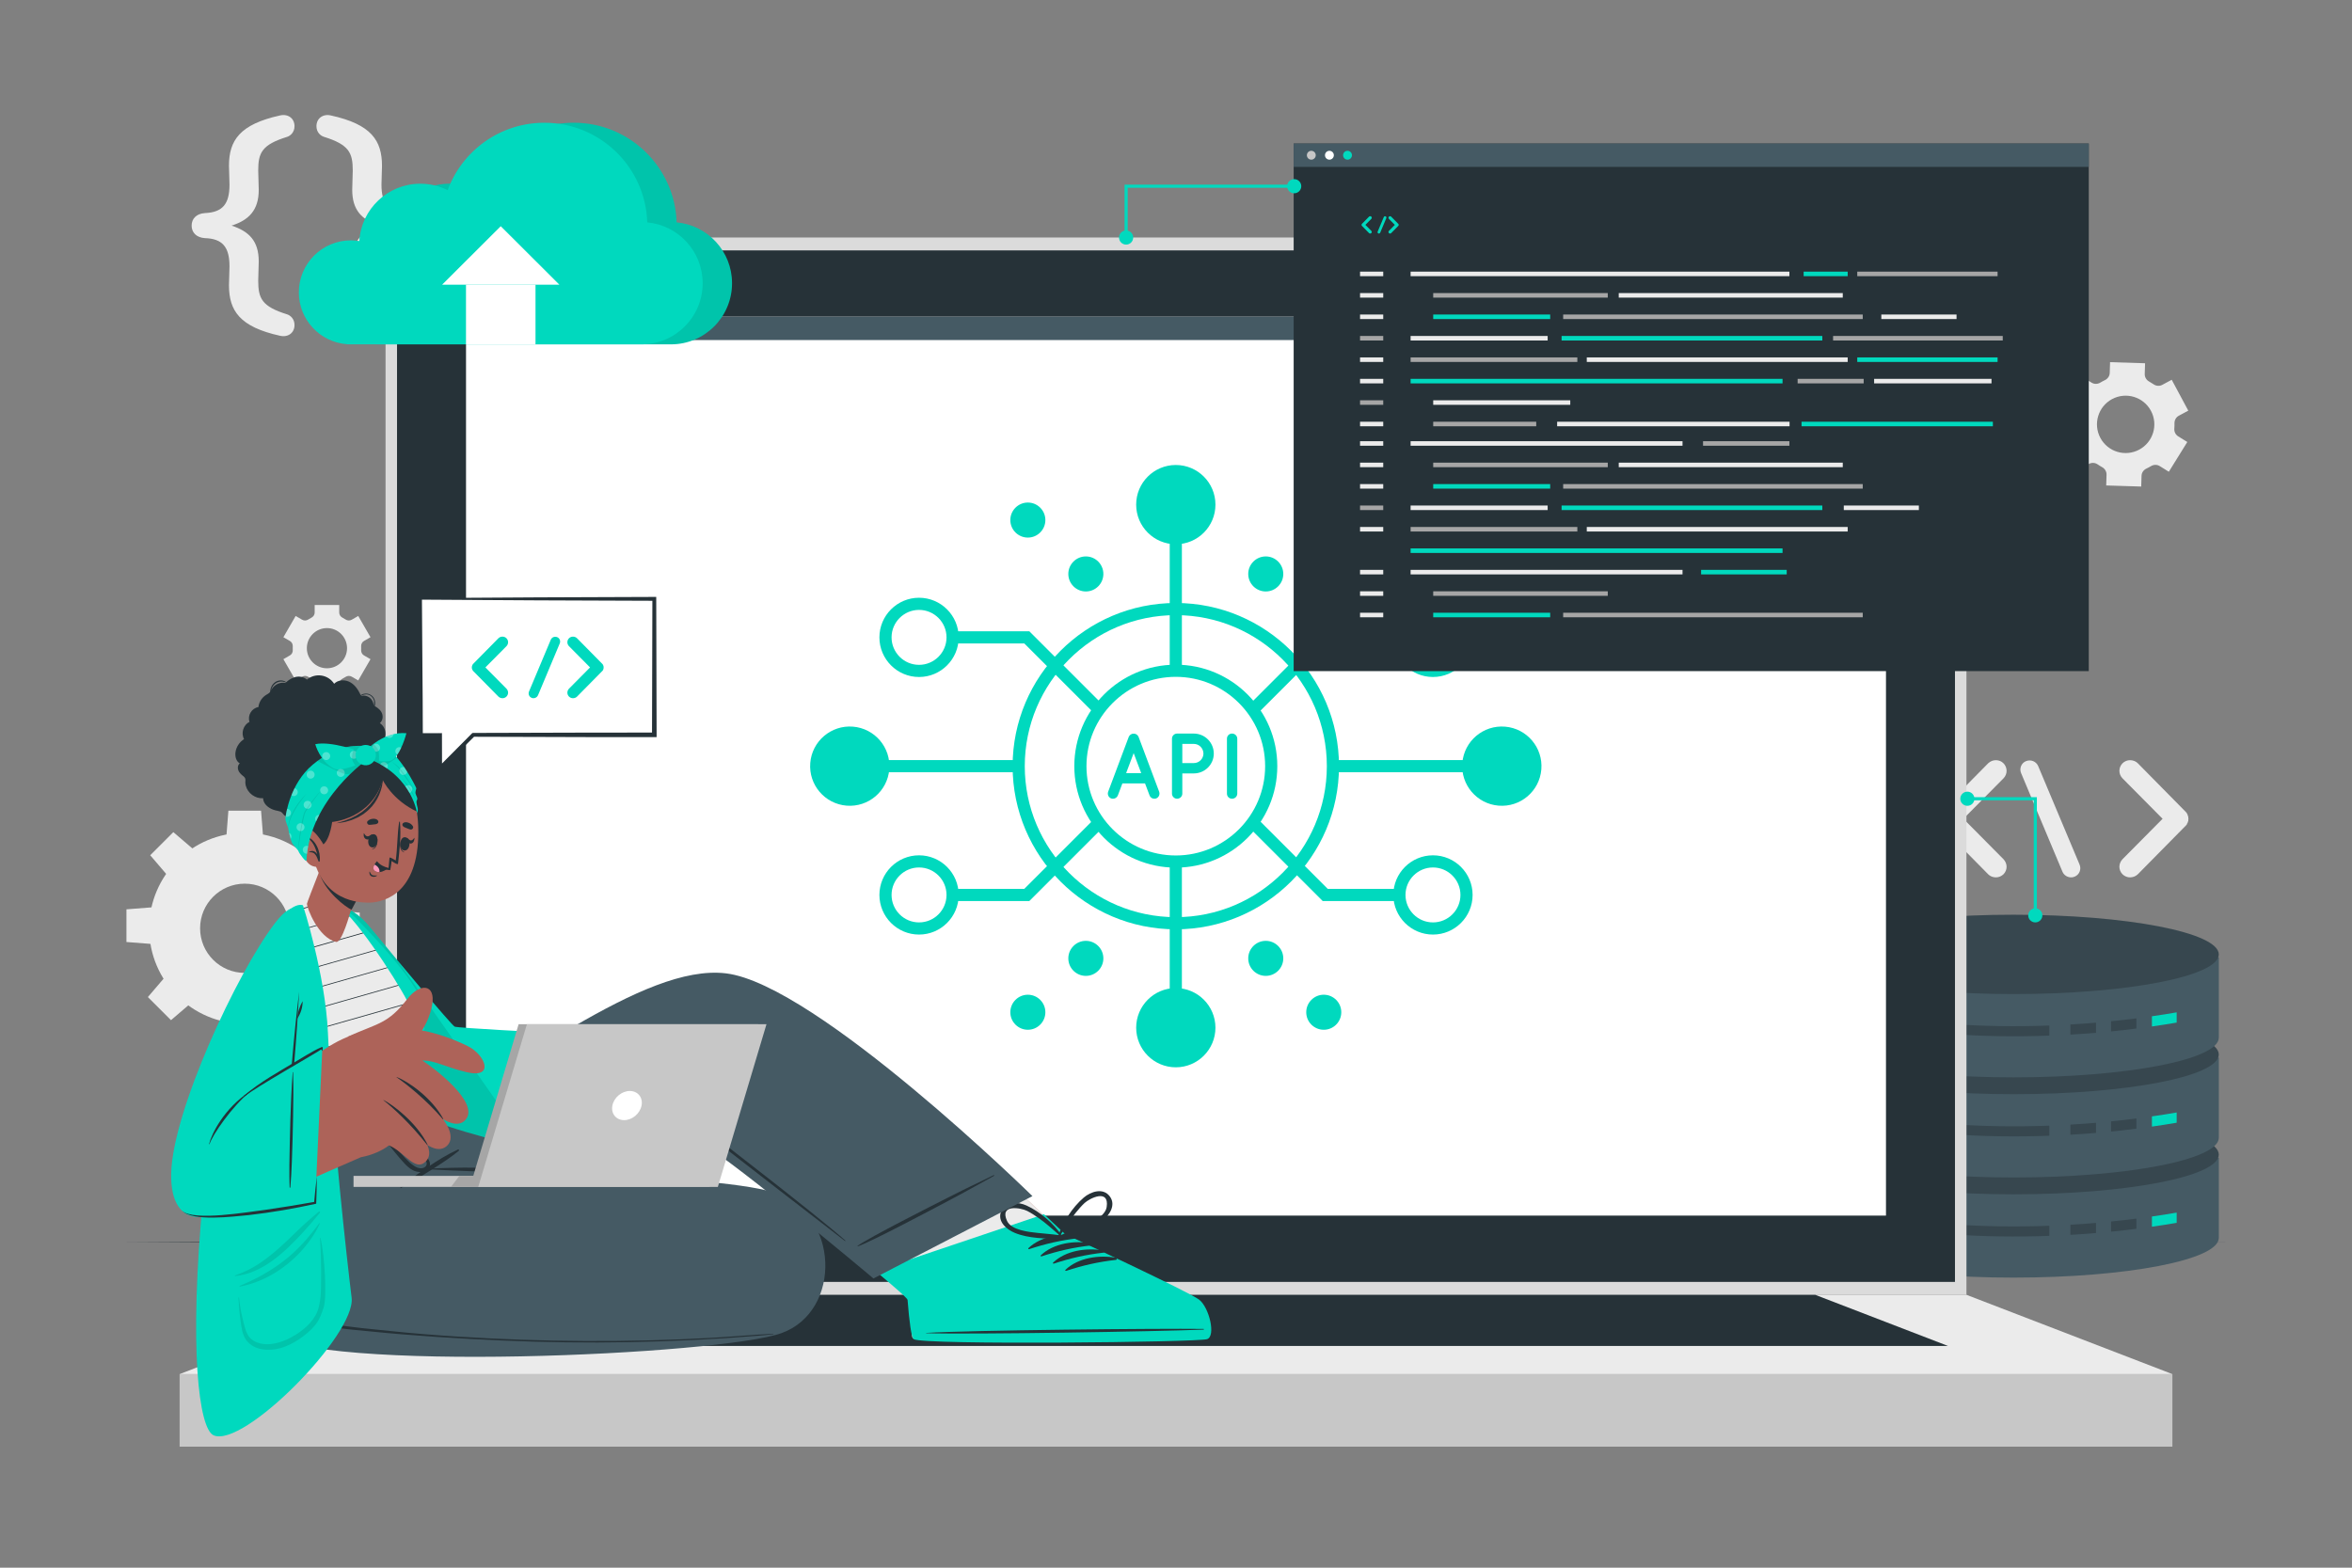 <svg xmlns="http://www.w3.org/2000/svg" viewBox="0 0 750 500"><rect x="0" y="0" width="750" height="500" fill="#808080" stroke="none"/><g id="freepik--background-complete--inject-15"><g><path d="M691.594,150.458l5.887-9.491-2.907-1.8c-.855-.53-1.318-1.496-1.232-2.498,.048-.554,.065-1.111,.053-1.67-.022-1.003,.502-1.936,1.386-2.41l3.013-1.616-5.28-9.845-3.012,1.616c-.884,.474-1.951,.394-2.774-.179-.459-.319-.933-.613-1.42-.88-.882-.483-1.431-1.404-1.399-2.409l.108-3.418-11.163-.347-.103,3.43c-.03,1.006-.647,1.881-1.556,2.311-.247,.117-.492,.24-.735,.37-.242,.13-.481,.266-.714,.407-.857,.518-1.922,.548-2.773,.021l-2.928-1.814-5.887,9.491,2.912,1.807c.855,.53,1.317,1.498,1.23,2.5-.048,.551-.066,1.107-.055,1.663,.021,1.002-.503,1.934-1.386,2.407l-3.014,1.616,5.28,9.845,3.014-1.616c.883-.473,1.949-.394,2.772,.177,.457,.317,.93,.609,1.416,.874,.883,.482,1.433,1.403,1.402,2.408l-.105,3.425,11.163,.347,.106-3.427c.031-1.002,.646-1.874,1.552-2.303,.248-.117,.495-.242,.74-.373,.242-.13,.481-.266,.715-.407,.862-.52,1.931-.55,2.787-.019l2.909,1.805Zm-9.451-7.048c-4.452,2.388-9.992,.716-12.38-3.737-2.388-4.452-.72-10,3.733-12.388,4.452-2.388,10.004-.712,12.392,3.74,2.388,4.452,.708,9.996-3.745,12.384Z" style="fill:#ebebeb;"></path><path d="M118.145,203.234l-3.91-6.777-2.074,1.198c-.61,.352-1.36,.319-1.95-.066-.326-.213-.664-.408-1.013-.586-.626-.318-1.029-.951-1.029-1.653v-2.395h-7.827v2.395c0,.703-.403,1.335-1.029,1.653-.349,.177-.687,.373-1.013,.586-.59,.385-1.34,.419-1.95,.066l-2.074-1.198-3.91,6.777,2.083,1.2c.611,.352,.947,1.022,.911,1.726-.01,.191-.015,.383-.015,.576,0,.193,.005,.385,.015,.576,.036,.701-.298,1.368-.905,1.719l-2.089,1.207,3.91,6.777,2.08-1.199c.61-.352,1.361-.317,1.95,.068,.325,.212,.661,.407,1.009,.584,.625,.319,1.027,.951,1.027,1.653v2.396h7.827v-2.396c0-.702,.402-1.334,1.027-1.653,.347-.177,.684-.372,1.008-.584,.59-.386,1.341-.42,1.951-.068l2.08,1.199,3.91-6.777-2.08-1.2c-.609-.351-.943-1.019-.907-1.721,.01-.192,.015-.385,.015-.58,0-.193-.005-.385-.015-.576-.036-.704,.3-1.375,.911-1.727l2.077-1.198Zm-7.481,3.502c0,3.539-2.867,6.406-6.406,6.406s-6.412-2.866-6.412-6.406,2.873-6.412,6.412-6.412,6.406,2.873,6.406,6.412Z" style="fill:#ebebeb;"></path><g><path d="M78.038,265.6c-16.832,0-30.471,13.639-30.471,30.471,0,16.825,13.639,30.471,30.471,30.471,16.825,0,30.471-13.646,30.471-30.471,0-16.832-13.646-30.471-30.471-30.471Zm0,44.698c-7.861,0-14.234-6.366-14.234-14.227s6.373-14.234,14.234-14.234,14.234,6.373,14.234,14.234-6.373,14.227-14.234,14.227Z" style="fill:#ebebeb;"></path><polygon points="83.897 266.863 72.179 266.863 72.827 258.568 83.249 258.568 83.897 266.863" style="fill:#ebebeb;"></polygon><polygon points="61.593 270.811 53.307 279.097 47.9 272.774 55.27 265.404 61.593 270.811" style="fill:#ebebeb;"></polygon><polygon points="48.614 289.374 48.614 301.092 40.319 300.444 40.319 290.022 48.614 289.374" style="fill:#ebebeb;"></polygon><polygon points="52.562 311.677 60.848 319.963 54.525 325.37 47.155 318.001 52.562 311.677" style="fill:#ebebeb;"></polygon><polygon points="71.125 324.657 82.843 324.657 82.195 332.952 71.772 332.952 71.125 324.657" style="fill:#ebebeb;"></polygon><polygon points="93.428 320.709 101.714 312.423 107.121 318.746 99.752 326.116 93.428 320.709" style="fill:#ebebeb;"></polygon><polygon points="106.408 302.146 106.408 290.428 114.702 291.076 114.702 301.498 106.408 302.146" style="fill:#ebebeb;"></polygon><polygon points="102.46 279.842 94.174 271.557 100.497 266.149 107.867 273.519 102.46 279.842" style="fill:#ebebeb;"></polygon></g><g><path d="M73.014,90.942c0-1.249,.166-4.58,.166-5.995,0-6.079-2.165-8.828-7.827-8.994-2.665-.166-4.247-1.748-4.247-3.996,0-2.25,1.581-3.831,4.247-3.997,5.662-.249,7.827-2.915,7.827-9.078,0-1.415-.166-4.746-.166-5.995,0-8.078,3.414-13.241,16.321-16.071,2.581-.584,4.58,.999,4.58,3.414,0,1.999-1.332,3.081-2.331,3.414-8.076,2.498-9.244,5.08-9.244,10.742,0,1.666,.168,4.413,.168,6.162,0,6.495-3.164,9.659-8.662,11.409,5.58,1.831,8.662,4.912,8.662,11.407,0,1.749-.168,4.496-.168,6.162,0,5.662,1.167,8.245,9.244,10.742,.999,.333,2.331,1.415,2.331,3.414,0,2.416-1.999,3.997-4.58,3.415-12.907-2.832-16.321-7.995-16.321-16.156Z" style="fill:#ebebeb;"></path><path d="M121.811,52.888c0,1.249-.166,4.58-.166,5.995,0,6.162,2.248,8.828,7.912,9.078,2.581,.166,4.164,1.748,4.164,3.997,0,2.248-1.583,3.83-4.164,3.996-5.663,.166-7.912,2.915-7.912,8.994,0,1.415,.166,4.746,.166,5.995,0,8.161-3.414,13.324-16.321,16.156-2.581,.582-4.58-1-4.58-3.415,0-1.999,1.332-3.081,2.414-3.414,7.995-2.498,9.161-5.08,9.161-10.742,0-1.666-.167-4.413-.167-6.162,0-6.495,3.164-9.659,8.66-11.407-5.58-1.832-8.66-4.914-8.66-11.409,0-1.749,.167-4.496,.167-6.162,0-5.662-1.166-8.244-9.161-10.742-1.083-.333-2.414-1.415-2.414-3.414,0-2.414,1.999-3.997,4.58-3.414,12.907,2.83,16.321,7.993,16.321,16.071Z" style="fill:#ebebeb;"></path></g><g><path d="M689.603,261.142l-12.76-12.872c-1.351-1.348-1.351-3.503,0-4.847,1.292-1.295,3.5-1.295,4.844,0l15.132,15.349c.166,.105,.271,.267,.324,.376,.112,0,.112,.108,.112,.108,.105,.105,.158,.323,.27,.484,0,.053,.053,.053,.053,.105,.053,.165,.053,.271,.105,.433,0,.056,.113,.108,.113,.218v.375c0,.052,.052,.214,.052,.27,0,.162-.052,.213-.052,.322v.376c0,.056-.113,.109-.113,.269-.052,.054-.052,.215-.105,.323,0,.053-.053,.162-.165,.215-.053,.161-.053,.27-.158,.431,0,0-.112,.053-.165,.109-.053,.161-.105,.27-.271,.323l-15.132,15.35c-.698,.645-1.562,.968-2.478,.968-.864,0-1.667-.323-2.366-.968-1.351-1.349-1.351-3.447,0-4.848l12.76-12.871Z" style="fill:#ebebeb;"></path><path d="M661.509,279.616c-.324,.161-.751,.213-1.074,.213-1.134,0-2.26-.646-2.749-1.776l-13.194-31.454c-.646-1.453,.054-3.233,1.51-3.822,1.562-.649,3.282,.053,3.927,1.558l13.195,31.402c.646,1.51-.053,3.285-1.614,3.879Z" style="fill:#ebebeb;"></path><path d="M618.163,262.595c0-.109-.052-.109-.052-.162-.053-.108-.053-.269-.159-.483,0-.053-.052-.053-.052-.109v-.432c0-.053-.06-.214-.06-.267,0-.057,.06-.219,.06-.27v-.375c0-.11,.052-.11,.052-.162,.105-.218,.105-.324,.159-.489,0-.052,.052-.052,.052-.105,.06-.162,.166-.27,.27-.484,0,0,0-.108,.053-.108,.112-.11,.218-.271,.383-.376l15.132-15.349c1.345-1.295,3.553-1.295,4.843,0,1.352,1.344,1.352,3.499,0,4.847l-12.758,12.872,12.758,12.871c1.352,1.401,1.352,3.499,0,4.848-.698,.645-1.502,.968-2.418,.968-.863,0-1.78-.323-2.425-.968l-15.132-15.35c-.165-.109-.271-.27-.383-.379-.053,0-.053-.053-.053-.053-.104-.214-.21-.375-.27-.484Z" style="fill:#ebebeb;"></path></g></g></g><g id="freepik--Floor--inject-15"><polygon points="38.732 396.205 122.799 395.956 206.866 395.866 375 395.695 543.134 395.865 627.201 395.955 711.268 396.205 627.201 396.455 543.134 396.545 375 396.716 206.866 396.544 122.799 396.454 38.732 396.205" style="fill:#263238;"></polygon></g><g id="freepik--Database--inject-15"><g><g><path d="M707.528,369.233v25.598c0,6.991-29.314,12.65-65.464,12.65-36.16,0-63.653-5.66-63.653-12.65v-25.598h129.116Z" style="fill:#455a64;"></path><path d="M707.525,368.262c0-6.989-29.308-12.654-65.462-12.654s-63.651,5.665-63.651,12.654,27.497,12.654,63.651,12.654,65.462-5.665,65.462-12.654Z" style="fill:#37474f;"></path><g><path d="M653.481,390.952v3.218c-21.22,.766-40.682-.613-61.634-4.156v-3.265c20.942,3.591,40.425,4.989,61.634,4.204Z" style="fill:#37474f;"></path><path d="M668.367,390.042v3.227c-2.713,.22-5.436,.421-8.159,.575v-3.227c2.713-.153,5.436-.345,8.159-.575Z" style="fill:#37474f;"></path><path d="M681.257,388.663v3.246c-2.691,.345-5.393,.651-8.084,.919v-3.246c2.702-.259,5.382-.575,8.084-.919Z" style="fill:#37474f;"></path><path d="M694.094,386.748v3.265c-2.627,.45-5.254,.862-7.892,1.235v-3.256c2.638-.373,5.265-.785,7.892-1.245Z" style="fill:#00D9BE;"></path></g></g><g><path d="M707.528,337.3v25.598c0,6.991-29.314,12.65-65.464,12.65-36.16,0-63.653-5.66-63.653-12.65v-25.598h129.116Z" style="fill:#455a64;"></path><path d="M707.525,336.329c0-6.989-29.308-12.654-65.462-12.654s-63.651,5.665-63.651,12.654,27.497,12.654,63.651,12.654,65.462-5.665,65.462-12.654Z" style="fill:#37474f;"></path><g><path d="M653.481,359.019v3.218c-21.22,.766-40.682-.613-61.634-4.156v-3.265c20.942,3.591,40.425,4.989,61.634,4.204Z" style="fill:#37474f;"></path><path d="M668.367,358.109v3.227c-2.713,.22-5.436,.421-8.159,.575v-3.227c2.713-.153,5.436-.345,8.159-.575Z" style="fill:#37474f;"></path><path d="M681.257,356.73v3.246c-2.691,.345-5.393,.651-8.084,.919v-3.246c2.702-.259,5.382-.575,8.084-.919Z" style="fill:#37474f;"></path><path d="M694.094,354.815v3.265c-2.627,.45-5.254,.862-7.892,1.235v-3.256c2.638-.373,5.265-.785,7.892-1.245Z" style="fill:#00D9BE;"></path></g></g><g><path d="M707.528,305.366v25.598c0,6.991-29.314,12.65-65.464,12.65-36.16,0-63.653-5.66-63.653-12.65v-25.598h129.116Z" style="fill:#455a64;"></path><path d="M707.525,304.396c0-6.989-29.308-12.654-65.462-12.654s-63.651,5.665-63.651,12.654,27.497,12.654,63.651,12.654,65.462-5.665,65.462-12.654Z" style="fill:#37474f;"></path><g><path d="M653.481,327.085v3.218c-21.22,.766-40.682-.613-61.634-4.156v-3.265c20.942,3.591,40.425,4.989,61.634,4.204Z" style="fill:#37474f;"></path><path d="M668.367,326.176v3.227c-2.713,.22-5.436,.421-8.159,.575v-3.227c2.713-.153,5.436-.345,8.159-.575Z" style="fill:#37474f;"></path><path d="M681.257,324.797v3.246c-2.691,.345-5.393,.651-8.084,.919v-3.246c2.702-.259,5.382-.575,8.084-.919Z" style="fill:#37474f;"></path><path d="M694.094,322.881v3.265c-2.627,.45-5.254,.862-7.892,1.235v-3.256c2.638-.373,5.265-.785,7.892-1.245Z" style="fill:#00D9BE;"></path></g></g></g></g><g id="freepik--Device--inject-15"><g><rect x="122.942" y="75.75" width="504.115" height="337.216" style="fill:#dbdbdb;"></rect><rect x="126.606" y="79.863" width="496.788" height="328.989" style="fill:#263238;"></rect><g><rect x="148.604" y="101.01" width="452.792" height="286.695" style="fill:#fff;"></rect><g><rect x="148.604" y="101.01" width="452.792" height="7.447" style="fill:#455a64;"></rect><g><path d="M155.642,104.734c0,.781-.633,1.414-1.414,1.414s-1.414-.633-1.414-1.414c0-.781,.633-1.414,1.414-1.414s1.414,.633,1.414,1.414Z" style="fill:#c7c7c7;"></path><path d="M161.415,104.734c0,.781-.633,1.414-1.414,1.414s-1.414-.633-1.414-1.414c0-.781,.633-1.414,1.414-1.414s1.414,.633,1.414,1.414Z" style="fill:#fff;"></path><path d="M167.189,104.734c0,.781-.633,1.414-1.414,1.414-.781,0-1.414-.633-1.414-1.414,0-.781,.633-1.414,1.414-1.414,.781,0,1.414,.633,1.414,1.414Z" style="fill:#00D9BE;"></path></g></g><g><path d="M374.938,296.398c-28.695,0-52.04-23.345-52.04-52.04s23.345-52.04,52.04-52.04,52.04,23.345,52.04,52.04-23.345,52.04-52.04,52.04Zm0-100.203c-26.557,0-48.163,21.606-48.163,48.163s21.606,48.163,48.163,48.163,48.163-21.606,48.163-48.163-21.606-48.163-48.163-48.163Z" style="fill:#00D9BE;"></path><path d="M374.938,276.722c-17.846,0-32.364-14.519-32.364-32.364s14.519-32.365,32.364-32.365,32.364,14.519,32.364,32.365-14.519,32.364-32.364,32.364Zm0-60.852c-15.708,0-28.487,12.779-28.487,28.488,0,15.707,12.779,28.487,28.487,28.487s28.487-12.779,28.487-28.487c0-15.708-12.779-28.488-28.487-28.488Z" style="fill:#00D9BE;"></path><g><circle cx="374.938" cy="160.945" r="12.639" style="fill:#00D9BE;"></circle><path d="M387.577,327.771c0,6.971-5.668,12.639-12.639,12.639-6.963,0-12.639-5.668-12.639-12.639,0-6.963,5.676-12.639,12.639-12.639,6.971,0,12.639,5.676,12.639,12.639Z" style="fill:#00D9BE;"></path><rect x="373" y="172.07" width="3.877" height="41.771" style="fill:#00D9BE;"></rect><rect x="373" y="274.874" width="3.877" height="41.771" style="fill:#00D9BE;"></rect></g><g><circle cx="478.901" cy="244.358" r="12.639" transform="translate(195.797 701.424) rotate(-85.259)" style="fill:#00D9BE;"></circle><circle cx="270.975" cy="244.358" r="12.639" transform="translate(5.741 494.936) rotate(-85.416)" style="fill:#00D9BE;"></circle><rect x="426.004" y="242.419" width="41.771" height="3.877" style="fill:#00D9BE;"></rect><rect x="282.1" y="242.419" width="41.771" height="3.877" style="fill:#00D9BE;"></rect></g><g><path d="M456.942,215.923c-6.969,0-12.639-5.67-12.639-12.639s5.67-12.639,12.639-12.639,12.639,5.67,12.639,12.639-5.67,12.639-12.639,12.639Zm0-21.401c-4.831,0-8.762,3.931-8.762,8.762,0,4.832,3.931,8.762,8.762,8.762s8.762-3.931,8.762-8.762c0-4.831-3.931-8.762-8.762-8.762Z" style="fill:#00D9BE;"></path><polygon points="400.641 227.958 397.9 225.217 421.772 201.345 446.241 201.345 446.241 205.222 423.378 205.222 400.641 227.958" style="fill:#00D9BE;"></polygon></g><g><path d="M293.062,215.923c-6.969,0-12.639-5.67-12.639-12.639s5.67-12.639,12.639-12.639,12.639,5.67,12.639,12.639-5.67,12.639-12.639,12.639Zm0-21.401c-4.831,0-8.762,3.931-8.762,8.762,0,4.832,3.931,8.762,8.762,8.762s8.762-3.931,8.762-8.762c0-4.831-3.931-8.762-8.762-8.762Z" style="fill:#00D9BE;"></path><polygon points="349.363 227.958 326.626 205.222 303.762 205.222 303.762 201.345 328.232 201.345 352.104 225.217 349.363 227.958" style="fill:#00D9BE;"></polygon></g><g><path d="M293.062,298.071c-6.969,0-12.639-5.67-12.639-12.639,0-6.969,5.67-12.639,12.639-12.639s12.639,5.67,12.639,12.639c0,6.969-5.67,12.639-12.639,12.639Zm0-21.401c-4.831,0-8.762,3.931-8.762,8.762,0,4.831,3.931,8.762,8.762,8.762s8.762-3.931,8.762-8.762c0-4.832-3.931-8.762-8.762-8.762Z" style="fill:#00D9BE;"></path><polygon points="328.232 287.371 303.762 287.371 303.762 283.494 326.626 283.494 349.363 260.758 352.104 263.499 328.232 287.371" style="fill:#00D9BE;"></polygon></g><g><path d="M456.942,298.071c-6.969,0-12.639-5.67-12.639-12.639,0-6.969,5.67-12.639,12.639-12.639s12.639,5.67,12.639,12.639c0,6.969-5.67,12.639-12.639,12.639Zm0-21.401c-4.831,0-8.762,3.931-8.762,8.762,0,4.831,3.931,8.762,8.762,8.762s8.762-3.931,8.762-8.762c0-4.832-3.931-8.762-8.762-8.762Z" style="fill:#00D9BE;"></path><polygon points="446.241 287.371 421.772 287.371 397.9 263.499 400.641 260.758 423.378 283.494 446.241 283.494 446.241 287.371" style="fill:#00D9BE;"></polygon></g><g><path d="M351.839,183.055c0,3.081-2.505,5.587-5.587,5.587-3.078,0-5.587-2.506-5.587-5.587,0-3.078,2.509-5.587,5.587-5.587,3.081,0,5.587,2.509,5.587,5.587Z" style="fill:#00D9BE;"></path><path d="M333.344,165.869c0,3.081-2.505,5.587-5.587,5.587-3.078,0-5.587-2.505-5.587-5.587,0-3.078,2.509-5.587,5.587-5.587,3.081,0,5.587,2.509,5.587,5.587Z" style="fill:#00D9BE;"></path><path d="M409.21,183.055c0,3.081-2.505,5.587-5.587,5.587-3.078,0-5.587-2.506-5.587-5.587,0-3.078,2.509-5.587,5.587-5.587,3.081,0,5.587,2.509,5.587,5.587Z" style="fill:#00D9BE;"></path><path d="M427.705,165.869c0,3.081-2.505,5.587-5.587,5.587-3.078,0-5.587-2.505-5.587-5.587,0-3.078,2.509-5.587,5.587-5.587,3.081,0,5.587,2.509,5.587,5.587Z" style="fill:#00D9BE;"></path></g><g><path d="M333.344,322.846c0,3.081-2.505,5.587-5.587,5.587-3.078,0-5.587-2.505-5.587-5.587,0-3.078,2.509-5.587,5.587-5.587,3.081,0,5.587,2.509,5.587,5.587Z" style="fill:#00D9BE;"></path><path d="M351.839,305.661c0,3.081-2.505,5.587-5.587,5.587-3.078,0-5.587-2.505-5.587-5.587,0-3.078,2.509-5.587,5.587-5.587,3.081,0,5.587,2.509,5.587,5.587Z" style="fill:#00D9BE;"></path><path d="M427.705,322.846c0,3.081-2.505,5.587-5.587,5.587-3.078,0-5.587-2.505-5.587-5.587,0-3.078,2.509-5.587,5.587-5.587,3.081,0,5.587,2.509,5.587,5.587Z" style="fill:#00D9BE;"></path><path d="M409.21,305.661c0,3.081-2.505,5.587-5.587,5.587-3.078,0-5.587-2.505-5.587-5.587,0-3.078,2.509-5.587,5.587-5.587,3.081,0,5.587,2.509,5.587,5.587Z" style="fill:#00D9BE;"></path></g><g><path d="M365.123,249.852h-7.215l-1.456,3.859c-.267,.653-.891,1.04-1.544,1.04-.208,0-.387-.029-.565-.089-.861-.327-1.277-1.277-.979-2.138l6.562-17.491c.267-.653,.92-1.069,1.574-1.04,.683-.029,1.306,.387,1.573,1.04l6.563,17.491c.296,.861-.118,1.811-.981,2.138-.149,.06-.355,.089-.563,.089-.654,0-1.278-.387-1.515-1.04l-1.456-3.859Zm-1.217-3.267l-2.405-6.386-2.406,6.386h4.81Z" style="fill:#00D9BE;"></path><path d="M380.664,246.675h-3.652v6.444c0,.89-.742,1.632-1.663,1.632-.89,0-1.633-.742-1.633-1.632v-17.52c0-.921,.744-1.635,1.633-1.635h5.316c3.534,0,6.385,2.851,6.385,6.386,0,3.472-2.851,6.325-6.385,6.325Zm-3.652-3.298h3.652c1.723,0,3.059-1.366,3.089-3.027-.03-1.724-1.366-3.09-3.089-3.09h-3.652v6.117Z" style="fill:#00D9BE;"></path><path d="M391.245,235.599c0-.921,.713-1.635,1.633-1.635,.891,0,1.663,.713,1.663,1.635v17.52c0,.919-.772,1.632-1.663,1.632-.92,0-1.633-.713-1.633-1.632v-17.52Z" style="fill:#00D9BE;"></path></g></g></g><g><rect x="57.273" y="438.259" width="635.455" height="23.145" style="fill:#c7c7c7;"></rect><polygon points="57.273 438.259 122.933 412.971 627.066 412.971 692.727 438.259 57.273 438.259" style="fill:#ebebeb;"></polygon><polygon points="128.797 429.289 171.169 412.971 578.831 412.971 621.203 429.289 128.797 429.289" style="fill:#263238;"></polygon></g></g></g><g id="freepik--Tab--inject-15"><g><rect x="412.523" y="45.785" width="253.536" height="168.261" style="fill:#263238;"></rect><g><rect x="412.523" y="45.785" width="253.536" height="7.447" style="fill:#455a64;"></rect><g><path d="M419.562,49.508c0,.781-.633,1.414-1.414,1.414-.781,0-1.414-.633-1.414-1.414s.633-1.414,1.414-1.414c.781,0,1.414,.633,1.414,1.414Z" style="fill:#c7c7c7;"></path><path d="M425.335,49.508c0,.781-.633,1.414-1.414,1.414-.781,0-1.414-.633-1.414-1.414s.633-1.414,1.414-1.414c.781,0,1.414,.633,1.414,1.414Z" style="fill:#fff;"></path><path d="M431.108,49.508c0,.781-.633,1.414-1.414,1.414s-1.414-.633-1.414-1.414,.633-1.414,1.414-1.414,1.414,.633,1.414,1.414Z" style="fill:#00D9BE;"></path></g></g><g><g><rect x="433.689" y="86.636" width="7.395" height="1.447" style="fill:#ebebeb;"></rect><rect x="449.81" y="86.636" width="120.787" height="1.447" style="fill:#ebebeb;"></rect><rect x="575.14" y="86.636" width="14.046" height="1.447" style="fill:#00D9BE;"></rect><rect x="597.618" y="120.831" width="37.429" height="1.447" style="fill:#ebebeb;"></rect><rect x="592.239" y="86.636" width="44.748" height="1.447" style="fill:#a6a6a6;"></rect><rect x="433.689" y="93.475" width="7.395" height="1.447" style="fill:#ebebeb;"></rect><rect x="457.019" y="93.475" width="55.667" height="1.447" style="fill:#a6a6a6;"></rect><rect x="573.225" y="120.831" width="21.057" height="1.447" style="fill:#a6a6a6;"></rect><rect x="449.81" y="113.992" width="53.17" height="1.447" style="fill:#a6a6a6;"></rect><rect x="457.019" y="100.314" width="37.301" height="1.447" style="fill:#00D9BE;"></rect><rect x="584.533" y="107.153" width="54.098" height="1.447" style="fill:#a6a6a6;"></rect><rect x="543.064" y="140.718" width="27.532" height="1.447" style="fill:#a6a6a6;"></rect><rect x="498.459" y="100.314" width="95.529" height="1.447" style="fill:#a6a6a6;"></rect><rect x="449.81" y="120.831" width="118.602" height="1.447" style="fill:#00D9BE;"></rect><rect x="516.181" y="93.475" width="71.439" height="1.447" style="fill:#ebebeb;"></rect><rect x="599.912" y="100.314" width="23.985" height="1.447" style="fill:#ebebeb;"></rect><rect x="433.689" y="100.314" width="7.395" height="1.447" style="fill:#ebebeb;"></rect><rect x="433.689" y="107.153" width="7.395" height="1.447" style="fill:#a6a6a6;"></rect><rect x="449.81" y="107.153" width="43.703" height="1.447" style="fill:#ebebeb;"></rect><rect x="457.019" y="127.669" width="43.703" height="1.447" style="fill:#ebebeb;"></rect><rect x="574.471" y="134.508" width="61.013" height="1.447" style="fill:#00D9BE;"></rect><rect x="496.539" y="134.508" width="74.111" height="1.447" style="fill:#ebebeb;"></rect><rect x="457.019" y="134.508" width="32.85" height="1.447" style="fill:#a6a6a6;"></rect><rect x="505.989" y="113.992" width="83.197" height="1.447" style="fill:#ebebeb;"></rect><rect x="592.239" y="113.992" width="44.748" height="1.447" style="fill:#00D9BE;"></rect><rect x="497.955" y="107.153" width="83.14" height="1.447" style="fill:#00D9BE;"></rect><rect x="433.689" y="113.992" width="7.395" height="1.447" style="fill:#ebebeb;"></rect><rect x="433.689" y="120.831" width="7.395" height="1.447" style="fill:#ebebeb;"></rect><rect x="433.689" y="127.669" width="7.395" height="1.447" style="fill:#a6a6a6;"></rect><rect x="433.689" y="134.508" width="7.395" height="1.447" style="fill:#ebebeb;"></rect><rect x="433.689" y="140.718" width="7.395" height="1.447" style="fill:#ebebeb;"></rect><rect x="449.81" y="140.718" width="86.708" height="1.447" style="fill:#ebebeb;"></rect><rect x="433.689" y="147.557" width="7.395" height="1.447" style="fill:#ebebeb;"></rect><rect x="457.019" y="147.557" width="55.667" height="1.447" style="fill:#a6a6a6;"></rect><rect x="449.81" y="168.073" width="53.17" height="1.447" style="fill:#a6a6a6;"></rect><rect x="457.019" y="154.395" width="37.301" height="1.447" style="fill:#00D9BE;"></rect><rect x="542.441" y="181.751" width="27.301" height="1.447" style="fill:#00D9BE;"></rect><rect x="457.019" y="195.429" width="37.301" height="1.447" style="fill:#00D9BE;"></rect><rect x="498.459" y="154.395" width="95.529" height="1.447" style="fill:#a6a6a6;"></rect><rect x="449.81" y="174.912" width="118.602" height="1.447" style="fill:#00D9BE;"></rect><rect x="516.181" y="147.557" width="71.439" height="1.447" style="fill:#ebebeb;"></rect><rect x="587.942" y="161.234" width="23.94" height="1.447" style="fill:#ebebeb;"></rect><rect x="433.689" y="154.395" width="7.395" height="1.447" style="fill:#ebebeb;"></rect><rect x="433.689" y="161.234" width="7.395" height="1.447" style="fill:#a6a6a6;"></rect><rect x="449.81" y="161.234" width="43.703" height="1.447" style="fill:#ebebeb;"></rect><rect x="505.989" y="168.073" width="83.197" height="1.447" style="fill:#ebebeb;"></rect><rect x="497.955" y="161.234" width="83.14" height="1.447" style="fill:#00D9BE;"></rect><rect x="433.689" y="168.073" width="7.395" height="1.447" style="fill:#ebebeb;"></rect><rect x="433.689" y="181.751" width="7.395" height="1.447" style="fill:#ebebeb;"></rect><rect x="449.81" y="181.751" width="86.708" height="1.447" style="fill:#ebebeb;"></rect><rect x="433.689" y="188.59" width="7.395" height="1.447" style="fill:#ebebeb;"></rect><rect x="457.019" y="188.59" width="55.667" height="1.447" style="fill:#a6a6a6;"></rect><rect x="498.459" y="195.429" width="95.529" height="1.447" style="fill:#a6a6a6;"></rect><rect x="433.689" y="195.429" width="7.395" height="1.447" style="fill:#ebebeb;"></rect></g><g><path d="M437.276,73.628c.2,.207,.2,.518,0,.717-.103,.096-.222,.143-.35,.143-.136,0-.263-.048-.367-.143l-2.239-2.272c-.025-.008-.032-.024-.04-.048-.008-.008-.024-.016-.024-.016-.015-.024-.015-.04-.023-.064-.017-.008-.024-.024-.024-.032-.008-.016-.008-.04-.015-.048,0-.024-.017-.032-.017-.04v-.056c0-.016-.008-.024-.008-.048,0-.008,.008-.032,.008-.04v-.056c0-.016,.017-.024,.017-.032,.008-.024,.008-.04,.015-.064,0-.007,.008-.007,.008-.015,.017-.024,.025-.056,.04-.072,0,0,0-.016,.017-.016,.008-.016,.023-.04,.048-.056l2.239-2.272c.199-.192,.526-.192,.717,0,.2,.199,.2,.518,0,.717l-1.888,1.905,1.888,1.905Z" style="fill:#00D9BE;"></path><path d="M439.306,73.883l1.953-4.647c.096-.223,.35-.327,.581-.231,.215,.087,.319,.351,.223,.566l-1.952,4.655c-.072,.167-.239,.263-.407,.263-.048,0-.111-.008-.159-.032-.231-.088-.335-.351-.239-.574Z" style="fill:#00D9BE;"></path><path d="M445.92,72.01s0,.008-.008,.008c-.017,.016-.032,.04-.057,.056l-2.239,2.272c-.095,.096-.231,.143-.359,.143-.136,0-.255-.048-.358-.143-.2-.2-.2-.51,0-.717l1.888-1.905-1.888-1.905c-.2-.2-.2-.518,0-.717,.191-.192,.518-.192,.717,0l2.239,2.272c.024,.015,.04,.039,.057,.056,.008,0,.008,.016,.008,.016,.015,.032,.031,.048,.04,.072,0,.008,.008,.008,.008,.015,.008,.025,.008,.04,.024,.072,0,.008,.008,.008,.008,.024v.056c0,.008,.009,.032,.009,.04,0,.008-.009,.032-.009,.039v.064c0,.008-.008,.008-.008,.016-.016,.032-.016,.056-.024,.071,0,.008-.008,.008-.008,.024-.009,.016-.025,.04-.04,.072Z" style="fill:#00D9BE;"></path></g></g></g></g><g id="freepik--Lines--inject-15"><g><g><polygon points="649.51 292.052 648.51 292.052 648.51 255.251 627.234 255.251 627.234 254.251 649.51 254.251 649.51 292.052" style="fill:#00D9BE;"></polygon><path d="M651.266,291.939c0,1.246-1.01,2.256-2.256,2.256s-2.256-1.01-2.256-2.256,1.01-2.256,2.256-2.256,2.256,1.01,2.256,2.256Z" style="fill:#00D9BE;"></path><circle cx="627.348" cy="254.751" r="2.256" style="fill:#00D9BE;"></circle></g><g><polygon points="359.595 75.87 358.595 75.87 358.595 58.89 412.802 58.89 412.802 59.89 359.595 59.89 359.595 75.87" style="fill:#00D9BE;"></polygon><circle cx="359.095" cy="75.757" r="2.256" transform="translate(151.685 378.526) rotate(-67.5)" style="fill:#00D9BE;"></circle><path d="M412.689,61.646c1.246,0,2.256-1.01,2.256-2.256s-1.01-2.256-2.256-2.256-2.256,1.01-2.256,2.256,1.01,2.256,2.256,2.256Z" style="fill:#00D9BE;"></path></g></g></g><g id="freepik--Cloud--inject-15"><g><g><path d="M104.659,93.244c0,8.743,6.764,15.903,15.351,16.538v.046h93.927c10.768,0,19.492-8.725,19.492-19.492,0-10.151-7.758-18.498-17.67-19.409-.561-17.642-15.038-31.778-32.818-31.778-14.154,0-26.22,8.955-30.83,21.508-2.623-1.325-5.577-2.061-8.715-2.061-10.363,0-18.839,8.08-19.455,18.286-.874-.147-1.776-.221-2.697-.221-9.157,0-16.584,7.427-16.584,16.584Z" style="fill:#00D9BE;"></path><path d="M104.659,93.244c0,8.743,6.764,15.903,15.351,16.538v.046h93.927c10.768,0,19.492-8.725,19.492-19.492,0-10.151-7.758-18.498-17.67-19.409-.561-17.642-15.038-31.778-32.818-31.778-14.154,0-26.22,8.955-30.83,21.508-2.623-1.325-5.577-2.061-8.715-2.061-10.363,0-18.839,8.08-19.455,18.286-.874-.147-1.776-.221-2.697-.221-9.157,0-16.584,7.427-16.584,16.584Z" style="opacity:.1;"></path></g><path d="M95.293,93.244c0,8.743,6.764,15.903,15.351,16.538v.046h93.927c10.767,0,19.492-8.725,19.492-19.492,0-10.151-7.758-18.498-17.67-19.409-.561-17.642-15.038-31.778-32.818-31.778-14.154,0-26.22,8.955-30.83,21.508-2.623-1.325-5.577-2.061-8.715-2.061-10.363,0-18.839,8.08-19.455,18.286-.874-.147-1.776-.221-2.697-.221-9.157,0-16.584,7.427-16.584,16.584Z" style="fill:#00D9BE;"></path><g><rect x="148.593" y="90.796" width="22.17" height="19.032" style="fill:#fff;"></rect><polygon points="140.984 90.796 178.372 90.796 159.678 72.147 140.984 90.796" style="fill:#fff;"></polygon></g></g></g><g id="freepik--Character--inject-15"><g><g><g><g><path d="M379.26,425.976c-2.829,1.088-84.998,2.581-88.214,.743-.35-.206-.254-3.832-1.463-13.213-.06-.447-1.934-2.188-4.86-4.642-10.989-9.212-36.811-28.627-36.811-28.627l40.268-33.708,40.475,37.141,10.336,10.155s33.572,18.128,36.896,20.522c3.3,2.406,6.202,10.542,3.373,11.63Z" style="fill:#ad6359;"></path><path d="M379.259,425.972c-2.832,1.096-85.001,2.583-88.213,.749-.347-.206-.249-3.831-1.465-13.217-.054-.445-1.932-2.181-4.862-4.644-3.82-3.201-5.634-4.663-11.32-9.091l52.134-19.167,3.125,3.071,10.331,10.157s33.575,18.122,36.896,20.521c3.299,2.398,6.207,10.537,3.375,11.622Z" style="fill:#ebebeb;"></path></g><g><path d="M384.921,427.108c-2.855,.992-90.402,1.95-93.554,.01-.741-.456-1.42-5.54-1.963-12.506-.068-.873-8.935-7.962-10.15-9.274l53.648-18.069,6.774,6.375s39.481,18.371,42.709,20.87c3.211,2.499,5.39,11.603,2.536,12.595Z" style="fill:#00D9BE;"></path><g><path d="M383.706,423.841c-13.754-.177-74.766,.407-88.376,1.278-.111,.007-.11,.082,.002,.086,13.629,.473,74.634-.561,88.378-1.139,.29-.012,.288-.221-.003-.225Z" style="fill:#263238;"></path><g><path d="M344.053,394.222c-5.423-.946-12.031-.038-16.121,3.865-.159,.151,.059,.374,.234,.317,5.319-1.745,10.292-2.884,15.874-3.498,.393-.043,.402-.616,.014-.684Z" style="fill:#263238;"></path><path d="M347.986,396.53c-5.423-.946-12.03-.038-16.12,3.865-.159,.151,.059,.374,.234,.317,5.319-1.746,10.291-2.884,15.874-3.498,.394-.043,.402-.615,.013-.684Z" style="fill:#263238;"></path><path d="M351.919,398.839c-5.423-.947-12.031-.039-16.121,3.865-.159,.151,.059,.374,.234,.317,5.319-1.745,10.291-2.883,15.874-3.498,.393-.043,.402-.616,.013-.684Z" style="fill:#263238;"></path><path d="M355.853,401.147c-5.423-.947-12.031-.039-16.121,3.864-.159,.151,.059,.374,.234,.317,5.319-1.745,10.291-2.883,15.874-3.498,.394-.043,.402-.616,.014-.684Z" style="fill:#263238;"></path><g><path d="M353.901,381.592c-2.16-2.904-6.104-1.54-8.341,.385-3.622,3.116-6.768,7.955-8.189,12.492-.035,.112,.04,.179,.129,.194,.021,.411,.396,.843,.857,.666,4.449-1.707,9.416-2.98,13.209-6.001,2.214-1.764,4.378-4.988,2.335-7.735Zm-9.328,9.769c-2.168,.892-4.366,1.673-6.5,2.646,1.604-2.432,3.095-4.921,4.943-7.191,.882-1.083,1.808-2.178,2.832-3.132,1.592-1.484,7.929-4.676,7.045,1.273-.487,3.279-5.736,5.34-8.319,6.404Z" style="fill:#263238;"></path><path d="M323.601,393.217c4.482,1.849,9.608,1.692,14.356,2.097,.492,.042,.732-.477,.638-.877,.081-.04,.135-.124,.071-.222-2.625-3.964-6.991-7.739-11.336-9.726-2.683-1.228-6.851-1.442-8.12,1.947-1.2,3.206,1.774,5.703,4.391,6.782Zm-2.488-3.829c-2.501-5.469,4.473-4.163,6.415-3.179,1.248,.632,2.442,1.427,3.59,2.222,2.406,1.667,4.529,3.643,6.746,5.535-2.32-.342-4.649-.481-6.979-.737-2.777-.305-8.392-.827-9.771-3.841Z" style="fill:#263238;"></path></g></g></g></g></g><g><path d="M329.221,381.49l-50.688,26.265s-51.711-43.429-56.548-43.781c-4.697-.342-75.879,47.847-111.641,47.997-37.042,.155-38.916-38.654-38.916-38.654l54.035-12.409c38.951-19.198,79.523-53.675,106.059-50.46,28.82,3.494,97.7,71.042,97.7,71.042Z" style="fill:#455a64;"></path><g><path d="M316.839,374.801c-8.556,4.229-6.157,2.901-14.668,7.221-4.165,2.114-25.124,12.69-28.681,15.308-.079,.058-.007,.195,.085,.164,4.189-1.402,24.914-12.428,29.04-14.618,8.431-4.474,5.964-3.277,14.346-7.84,.157-.086,.039-.314-.122-.234Z" style="fill:#263238;"></path><path d="M269.556,395.646c-9.909-8.738-41.285-32.812-42.602-33.869-1.06-.851-2.132-1.96-3.38-2.535-1.064-.491-2.11-.221-3.127,.253-1.501,.7-2.971,1.469-4.46,2.195-2.929,1.43-5.857,2.859-8.785,4.289-11.355,5.543-22.647,11.23-34.09,16.59-11.004,5.154-18.86,10.006-30.354,13.97-11.431,3.942-23.243,6.941-35.258,8.406-1.481,.18-2.966,.336-4.451,.475-.108,.01-.106,.175,.004,.17,11.805-.574,23.423-2.988,34.701-6.455,11.386-3.5,19.113-8.045,29.927-13.021,11.207-5.157,22.253-10.675,33.301-16.165,5.832-2.898,11.652-5.825,17.501-8.69,1.326-.649,3.215-2.057,4.73-1.361,.654,.3,1.201,.832,1.749,1.288,.648,.539,1.297,1.079,1.945,1.619,2.507,2.086,41.212,31.995,42.517,32.982,.098,.074,.231-.056,.134-.141Z" style="fill:#263238;"></path></g></g></g><g><g><path d="M107.327,299.892c5.285,20.866,15.819,45.784,20.165,49.769,5.497,5.04,41.327,13.709,43.108,13.861,4.41,.346,12.515-31.52,7.816-32.092-7.155-.871-33.116-1.702-34.706-3.263-1.649-1.633-12.901-15.188-24.503-30.531-8.007-10.602-15.16-10.691-11.88,2.255Z" style="fill:#ad6359;"></path><g><path d="M167.03,361.894c.53,.254,8.056,3.831,12.688,5.062,3.455,.918,13.473,3.296,14.862-.408,.951-2.525-4.776-4.616-8.792-6.186-2.116-.827-4.748-2.963-4.16-4.325,1.028-2.38,6.477-.134,10.072,1.849,6.952,3.834,16.254,10.808,20.369,7.233,1.553-1.352-.34-3.707-3.084-5.997,4.429,2.641,9.139,4.784,10.924,3.351,1.025-.816,1.049-1.906,.441-3.136,1.359,.408,2.549,.296,3.36-.601,1.387-1.518,.646-3.695-.958-5.909,.497-.063,.939-.327,1.271-.876,2.904-4.651-12.438-17.477-17.67-18.592-15.393-3.298-31.513-2.26-31.513-2.26-5.907,4.941-7.821,30.787-7.808,30.797Z" style="fill:#ad6359;"></path><g><path d="M189.231,347.295c3.619,.484,7.198,1.754,10.301,3.703,3.939,2.475,6.581,5.417,9.905,8.364,.087,.077-.03,.216-.118,.138-1.584-1.401-8.135-6.654-9.824-7.843-3.095-2.18-6.531-3.682-10.277-4.299-.04-.007-.028-.068,.012-.062Z" style="fill:#263238;"></path><path d="M191.94,340.735c4.048,1.01,8.197,2.031,11.975,3.851,4.134,1.992,7.409,5.316,10.627,8.514,1.933,1.921,3.825,3.881,5.668,5.888,.077,.084-.035,.222-.118,.138-3.267-3.305-6.632-6.515-10.095-9.615-3.258-2.916-6.868-5.122-10.99-6.588-2.322-.826-4.704-1.473-7.081-2.117-.045-.012-.032-.083,.014-.071Z" style="fill:#263238;"></path><path d="M196.112,334.957c3.928,.716,7.354,1.326,10.863,3.344,4.646,2.671,9.175,7.246,10.764,8.868,1.756,1.792,3.45,3.641,5.116,5.516,.068,.076-.063,.196-.133,.121-3.804-4.096-7.89-7.976-12.192-11.546-2.056-1.706-4.281-3.183-6.766-4.188-2.457-.994-5.077-1.529-7.658-2.088-.017-.004-.012-.03,.005-.027Z" style="fill:#263238;"></path></g></g></g><g><path d="M174.28,329.314l-9.448,36.048s-30.762-7.158-36.601-12.863c-5.839-5.705-17.597-36.067-21.348-50.879-3.75-14.812,3.834-14.817,11.254-5.728,7.42,9.089,25.862,31.095,26.854,31.544,.992,.449,29.289,1.878,29.289,1.878Z" style="fill:#00D9BE;"></path><path d="M161.618,348.95c1.042-3.942,2.115-7.878,3.01-11.861,.508-2.263,1.029-4.525,1.516-6.793,.018-.086-.126-.131-.153-.046-1.203,3.913-2.401,7.841-3.423,11.812-1.018,3.95-2.068,7.892-3.034,11.857-.549,2.255-1.028,4.518-1.439,6.806-.008,.045,.065,.069,.08,.024,1.336-3.875,2.395-7.829,3.444-11.799Z" style="fill:#263238;"></path><path d="M165.757,361.829l-.929,3.53s-30.76-7.157-36.596-12.861c-5.846-5.704-17.604-36.06-21.352-50.877-3.748-14.817,3.836-14.817,11.255-5.726,2.207,2.71,5.409,6.578,8.829,10.676l38.792,55.259Z" style="opacity:.1;"></path></g></g><g><path d="M70.653,376.536s-4.878,35.227,13.1,48.398c17.977,13.171,146.222,7.189,165.477,.242,19.256-6.948,18.806-38.382-2.72-44.944-20.473-6.242-106.702-6.706-108.856-7.483-.539-.194,7.465-5.367,7.419-5.664l-19.796-5.327-54.623,14.779Z" style="fill:#455a64;"></path><g><path d="M97.207,374.757c-.03-.149-.261-.093-.256,.05,.15,3.958-1.176,8.172-3.674,11.261-2.865,3.543-7.196,5.618-11.112,7.767-.376,.207-.066,.796,.327,.664,2.403-.81,4.76-1.95,6.932-3.267,1.977-1.2,3.792-2.683,5.142-4.576,2.489-3.492,3.488-7.68,2.641-11.898Z" style="fill:#263238;"></path><path d="M136.119,369.102c-.927-1.105-1.932-2.153-2.897-3.225-2.281-2.536-4.573-5.083-6.956-7.523-.226-.231-.64,.12-.431,.375,1.616,1.972,3.321,3.876,4.999,5.795,.86,.984,1.723,1.964,2.592,2.94,.812,.911,1.809,1.81,2.424,2.87,.638,1.102-.119,2.088-1.278,2.251-1.037,.146-2.015-.352-2.835-.937-1.861-1.329-3.356-3.271-4.922-4.918-.959-1.008-1.917-2.015-2.889-3.009-1.034-1.058-2.132-2.057-3.162-3.113-.067-.068-.186,.034-.127,.11,.909,1.161,1.754,2.381,2.664,3.546,.91,1.163,1.832,2.315,2.77,3.457,.887,1.081,1.804,2.137,2.745,3.172,.799,.879,1.704,1.731,2.755,2.303,1.699,.924,4.597,1.038,5.411-1.144,.402-1.077-.181-2.137-.864-2.95Z" style="fill:#263238;"></path><path d="M246.571,425.382c-6.699,.35-13.384,.966-20.082,1.335-6.644,.366-13.294,.627-19.946,.789-13.36,.324-26.729,.264-40.087-.208-13.496-.477-28.065-1.329-41.503-2.732-6.43-.671-12.943-1.191-19.314-2.338-5.748-1.035-11.003-3.232-15.415-7.231-8.946-8.11-12.73-20.351-14.511-32.106-.239-1.577-.444-3.159-.626-4.744-.012-.108-.175-.099-.164,.01,1.19,12.076,3.496,24.63,11.436,34.102,3.435,4.098,7.742,7.406,12.723,9.21,6.071,2.199,12.739,2.537,19.092,3.182,13.491,1.369,28.119,2.285,41.661,2.878,13.628,.597,27.275,.794,40.912,.536,13.635-.258,27.272-.909,40.864-2.038,1.66-.138,3.315-.291,4.969-.492,.094-.011,.087-.157-.009-.152Z" style="fill:#263238;"></path><path d="M202.577,375.321c-4.24-.476-8.471-.94-12.729-1.239-4.299-.302-8.602-.541-12.906-.76-8.512-.433-17.044-.791-25.567-.904-4.843-.064-9.676,.075-14.513,.299-.156,.007-.135,.229,.014,.237,8.535,.485,17.067,.734,25.61,1.013,8.525,.279,17.043,.739,25.556,1.263,4.828,.297,9.657,.489,14.488,.719,.355,.017,.404-.588,.048-.628Z" style="fill:#263238;"></path><path d="M146.06,366.622c-3.376,1.529-6.523,3.488-9.59,5.558-3.029,2.044-6.117,4.175-8.829,6.629-.078,.071,.032,.167,.11,.127,3.264-1.645,6.384-3.672,9.479-5.615,3.108-1.951,6.197-3.94,9.05-6.255,.202-.163,.06-.571-.219-.445Z" style="fill:#263238;"></path></g></g><g><g><g><path d="M70.432,380.026l68.264-20.359-7.791-24.631s5.148-8.029,2.531-15.38c-2.334-6.556-18.844-25.678-22.125-28.182-5.628-4.297-15.428-5.417-20.512,1.084-20.956,26.798-20.367,87.467-20.367,87.467Z" style="fill:#ebebeb;"></path><path d="M92.491,290.807l9.747-2.776h.011c.218,.011,.426,.033,.634,.066l-10.818,3.092c.131-.142,.273-.262,.426-.382Zm-6.25,8.676l25.81-7.376c-.076-.066-.142-.131-.208-.186l-25.439,7.267c-.066,.098-.12,.197-.164,.295Zm-3.737,7.704l34.519-9.857c-.066-.066-.131-.142-.186-.208l-34.213,9.769c-.055,.098-.098,.197-.12,.295Zm-2.797,7.42l41.895-11.954-.164-.197-41.644,11.878c-.022,.087-.055,.186-.087,.273Zm-2.175,7.256l48.386-13.812c-.044-.066-.098-.131-.153-.197l-48.167,13.736c-.022,.087-.044,.186-.066,.273Zm-1.748,7.125l54.156-15.451c-.044-.066-.087-.142-.142-.208l-53.959,15.396c-.011,.087-.033,.175-.055,.262Zm-1.41,7.037l58.887-16.795c-.022-.076-.055-.153-.087-.23l-58.756,16.762c-.011,.087-.033,.175-.044,.262Zm-1.147,6.961l60.887-17.374c.011-.087,.011-.175,.022-.251l-60.865,17.363c-.022,.087-.033,.175-.044,.262Zm-.918,6.895l59.783-17.057c.033-.098,.076-.186,.131-.284l-59.882,17.079-.033,.262Zm-.721,6.84l60.701-17.32-.076-.23-60.603,17.287c-.011,.087-.011,.175-.022,.262Zm-.546,6.786l63.171-18.019-.076-.24-63.072,17.997c-.011,.087-.022,.175-.022,.262Zm-.383,6.742l65.476-18.686-.076-.218-65.389,18.642c0,.087,0,.175-.011,.262Zm-.197,6.436c-.011,.087-.011,.164,0,.251l67.596-19.287-.076-.229-67.52,19.265Z" style="fill:#263238;"></path></g><g><path d="M120.603,332.171c-3.075,1.315-6.126,2.742-8.977,4.499-1.418,.874-2.786,1.808-4.142,2.776-.676,.482-1.363,.94-2.056,1.395-.712,.468-1.486,.938-2.294,1.218-.073,.025-.037,.134,.037,.114,.801-.225,1.568-.443,2.334-.774,.728-.314,1.427-.708,2.106-1.118,1.447-.873,2.852-1.813,4.29-2.7,2.9-1.791,5.8-3.581,8.823-5.158,.139-.073,.024-.312-.121-.25Z" style="fill:#263238;"></path><path d="M129.357,332.543c-2.695,.546-5.405,1.23-8.022,2.079-1.316,.427-2.597,.927-3.873,1.463-.609,.256-1.213,.523-1.814,.797-.661,.302-1.282,.693-1.947,.985-.069,.03-.035,.143,.037,.113,.636-.257,1.316-.409,1.966-.628,.653-.22,1.303-.445,1.956-.666,1.306-.442,2.617-.868,3.919-1.322,2.607-.909,5.212-1.787,7.849-2.606,.143-.044,.068-.244-.071-.216Z" style="fill:#263238;"></path></g><g><path d="M96.604,288.746s7.137,21.974,7.959,40.644c1.327,30.134,6.115,72.791,7.561,84.49,1.446,11.698-34.498,48.113-44.02,43.895-4.642-2.056-7.974-27.275-3.325-76.218,1.725-18.157,9.199-62.538,20.038-81.686,7.582-13.394,11.787-11.126,11.787-11.126Z" style="fill:#00D9BE;"></path><g style="opacity:.1;"><path d="M101.637,386.462c-2.293,1.921-4.574,3.914-6.721,5.998-2,1.942-3.992,3.894-6.088,5.734-2.05,1.801-4.18,3.51-6.468,5.002-2.348,1.531-4.808,2.68-7.444,3.611-.093,.033-.086,.195,.025,.184,8.751-.809,15.848-7.657,21.515-13.77,1.914-2.065,3.757-4.234,5.531-6.42,.2-.246-.109-.542-.35-.34Z"></path><path d="M101.807,390.151c-2.562,3.445-5.271,6.709-8.461,9.6-3.112,2.821-6.603,5.215-10.288,7.223-2.138,1.165-4.368,2.205-6.615,3.143-.138,.058-.088,.255,.063,.226,8.543-1.609,16.339-6.933,21.602-13.773,1.516-1.97,2.861-4.045,3.862-6.326,.049-.113-.092-.189-.164-.092Z"></path><path d="M102.039,394.853c.472,5.971,.437,16.348,.19,18.608-.225,2.064-.568,4.164-1.588,6.002-1.909,3.441-5.608,6.105-9.117,7.729-3.294,1.525-7.55,2.373-10.82,.334-1.975-1.231-2.489-3.603-3.033-5.713-.671-2.601-1.194-5.247-1.449-7.923-.011-.118-.195-.122-.188,.001,.13,2.44,.309,4.875,.657,7.294,.313,2.173,.545,4.605,1.952,6.388,2.514,3.186,7.101,3.384,10.73,2.409,2.245-.603,4.353-1.712,6.258-3.029,1.791-1.238,3.522-2.657,4.89-4.36,1.364-1.696,2.079-3.662,2.73-5.743,.988-3.159,.332-16.433-1.072-21.998-.022-.089-.148-.09-.141,0Z"></path></g></g><path d="M109.442,290.256c6.682,6.087,20.067,27.04,21.699,31.745,2.059,5.935-.235,13.036-.235,13.036l7.791,24.631-5.981-24.404s4.239-6.569,2.18-14.7c-2.059-8.131-18.905-25.149-21.232-27.572-2.327-2.422-4.222-2.735-4.222-2.735Z" style="fill:#00D9BE;"></path></g><g><g><path d="M97.886,288.235c-.051,1.307,3.615,10.891,9.299,12.173,1.852,.414,4.565-9.594,4.565-9.594l.369-.693,5.16-9.705-10.002-11.14-1.471-1.515s-7.893,19.921-7.922,20.474Z" style="fill:#ad6359;"></path><path d="M105.81,267.761s-1.869,4.7-4.034,10.246c1.379,6.036,8.833,11.674,10.345,12.114l5.16-9.701-9.997-11.146-1.473-1.514Z" style="fill:#263238;"></path></g><g><path d="M102.601,263.472c1.457,1.269,3.566,1.708,5.38,.948,1.781-.749,2.95-2.523,3.09-4.419,1.647,1.253,3.83,1.68,5.66,.359,1.894-1.367,2.21-3.788,1.183-5.782-.007-.015-.033-.005-.027,.011,.737,1.915,.403,4.22-1.361,5.458-1.508,1.058-3.122,.853-4.542,.072,1.516,.227,3.113-.011,4.34-.984,1.345-1.068,1.993-2.906,1.499-4.545,1.884-.518,3.715-1.726,4.425-3.616,.599-1.589,.272-3.469-.961-4.634,1.733-.869,2.906-2.762,2.751-4.73-.142-1.849-1.395-3.447-3.074-4.147,2.514-1.502,2.628-5.176,.163-6.83,.805-.683,1.065-1.823,.769-2.849-.337-1.184-1.334-1.996-2.384-2.575,.285-1.05,.09-2.229-.665-3.056-1.008-1.104-2.613-1.219-3.812-.449-.837-1.764-1.991-3.561-3.852-4.339-1.53-.639-3.445-.497-4.633,.714-1.919-2.954-5.954-3.572-8.679-1.324-1.103-.959-2.672-1.191-4.059-.71-1.396,.485-2.171,1.18-2.506,1.543-1.059-.784-2.533-.758-3.608,.008-1.058,.754-1.469,1.9-1.585,3.114-.204,.261-.443,.473-.803,.662-1.621,.851-2.692,2.333-2.917,4.149-2.132,.331-3.536,2.672-2.832,4.706-1.968,.978-2.783,3.582-1.74,5.509-1.457,.933-2.484,2.449-2.728,4.178-.188,1.324,.173,2.881,1.369,3.562-.834,.643-.74,1.95-.163,2.794,.219,.32,.494,.6,.776,.862,.338,.31,.853,.618,1.062,1.036,.222,.431,.079,.974,.095,1.433,.012,.33,.062,.661,.142,.982,.624,2.426,3.034,4.18,5.516,4.005,.072,1.778,1.577,3.009,3.152,3.624,.52,.202,1.047,.312,1.59,.421,.502,.1,.933,.217,1.315,.59,.23,.226,.408,.503,.638,.732,.781,.774,1.832,.875,2.874,.858,.381,4.744,6.102,5.782,9.141,2.66Zm-15.116-45.179c1.028-.997,2.439-1.177,3.721-.594-.066,.078-.106,.133-.106,.133,0,0-.443-.074-.662-.086-.4-.017-.802,.028-1.191,.127-.809,.205-1.561,.651-2.116,1.274-.25,.28-.444,.595-.617,.925-.023,.044-.046,.079-.068,.121,.188-.701,.478-1.355,1.04-1.899Zm31.051,4.919c-.745-1.07-2.126-1.597-3.376-1.243-.014-.032-.031-.063-.045-.095,1.23-.543,2.503-.699,3.534,.469,.72,.816,.773,1.766,.518,2.682l-.018-.009c-.038-.635-.228-1.255-.613-1.804Zm-24.866,37.595l.047-.001c1.084,2.989,4.282,4.383,7.086,3.467-3.023,1.228-6.35,.536-7.133-3.466Z" style="fill:#263238;"></path><path d="M133.371,266.891c-.561,19.283-12.173,21.124-16.331,20.998-3.774-.114-16.612-.982-18.047-20.219-1.434-19.238,7.708-25.072,16.355-25.268,8.647-.196,18.585,5.206,18.023,24.489Z" style="fill:#ad6359;"></path><g><path d="M130.818,264.56c-.439-.122-.824-.307-1.246-.473-.476-.187-.874-.287-1.178-.725-.163-.235-.083-.648,.13-.828,.497-.419,1.137-.335,1.719-.134,.632,.219,1.062,.549,1.414,1.116,.34,.55-.26,1.204-.839,1.043Z" style="fill:#263238;"></path><path d="M117.793,263.073c.456,.001,.876-.075,1.327-.12,.509-.052,.919-.041,1.33-.381,.22-.183,.254-.602,.097-.832-.366-.537-1.004-.629-1.619-.591-.667,.041-1.171,.243-1.662,.695-.475,.438-.073,1.229,.528,1.23Z" style="fill:#263238;"></path><g><g><path d="M120.356,267.565c-.005-.051-.108,.052-.111,.106-.082,1.311-.396,2.8-1.62,3.123-.038,.01-.04,.076,.004,.074,1.463-.067,1.86-2.047,1.728-3.303Z" style="fill:#263238;"></path><path d="M119.317,266.089c-2.088-.358-2.651,3.845-.716,4.176,1.904,.326,2.466-3.877,.716-4.176Z" style="fill:#263238;"></path></g><path d="M118.462,266.201c-.399,.189-.815,.56-1.263,.545-.519-.018-.847-.51-1.125-.978-.029-.049-.07-.017-.078,.039-.12,.804,.08,1.671,.927,1.907,.773,.215,1.434-.423,1.743-1.205,.058-.145-.043-.384-.204-.308Z" style="fill:#263238;"></path></g><g><g><path d="M127.779,268.292c.014-.049,.097,.07,.091,.124-.15,1.305-.102,2.826,1.046,3.359,.036,.017,.027,.082-.017,.072-1.428-.323-1.471-2.342-1.12-3.555Z" style="fill:#263238;"></path><path d="M129.062,267.022c2.119,.015,1.933,4.251-.03,4.237-1.931-.014-1.746-4.25,.03-4.237Z" style="fill:#263238;"></path></g><path d="M129.933,267.339c.325,.239,.638,.662,1.037,.705,.462,.051,.825-.392,1.14-.819,.033-.044,.065-.007,.064,.049-.013,.811-.318,1.642-1.103,1.763-.716,.111-1.206-.607-1.364-1.422-.029-.151,.095-.374,.226-.277Z" style="fill:#263238;"></path></g><path d="M117.924,278.05c.209,.387,.383,.885,.826,1.065,.425,.172,.998,.135,1.446,.104,.044-.003,.071,.051,.034,.081-.475,.38-1.254,.468-1.804,.185-.537-.276-.665-.854-.641-1.416,.003-.079,.108-.075,.138-.019Z" style="fill:#263238;"></path><path d="M124.871,274.599s-.212,1.969-.436,2.867c-.021,.084-.248,.07-.558,.011-.016,.001-.025,.004-.036-.008-1.647-.148-3.107-1.094-3.747-2.629-.04-.103,.097-.168,.165-.091,.967,1.165,2.219,1.715,3.618,2.09,.126-.233,.251-3.384,.396-3.359,.501,.081,1.385,.656,1.923,.971,.561-4.088,.463-8.234,1.083-12.296,.025-.145,.239-.136,.249,0,.411,4.338-.132,9.057-.603,13.294-.054,.529-1.734-.607-2.055-.849Z" style="fill:#263238;"></path><g><path d="M123.332,277.221s-1.125,.854-2.346,.924c-.45,.027-.905-.043-1.329-.3-.872-.524-.643-1.397-.253-2.089,.319-.569,.755-1.012,.755-1.012,0,0,1.002,1.694,3.173,2.476Z" style="fill:#263238;"></path><path d="M120.986,278.145c-.45,.027-.905-.043-1.329-.3-.872-.524-.643-1.397-.253-2.089,.982,.399,1.784,1.379,1.582,2.389Z" style="fill:#ff99ba;"></path></g></g><g><path d="M101.356,269.864c3.573,.484,4.564-7.703,4.564-7.703,0,0,12.449-.922,16.154-13.34,0,0,3.057,6.427,11.008,10.078,0,0-.412-13.611-11.175-16.35,0,0-13.343-4.991-20.963,5.564-7.62,10.555-1.986,21.427,.413,21.752Z" style="fill:#263238;"></path><path d="M122.093,247.903c.037,1.904-.411,3.816-1.177,5.584-.766,1.768-1.877,3.418-3.308,4.739-.33,.359-.746,.621-1.116,.935l-.57,.452c-.202,.134-.41,.259-.618,.383-.419,.243-.827,.505-1.253,.732-.44,.2-.885,.388-1.33,.572-.223,.09-.441,.191-.667,.272l-.693,.2-1.38,.394c-.94,.174-1.887,.3-2.825,.411,.906-.304,1.824-.51,2.71-.818l1.311-.501,.653-.248c.211-.097,.414-.213,.622-.318,.411-.217,.823-.429,1.239-.631,.398-.234,.776-.502,1.164-.75l.58-.376,.534-.437c.345-.303,.737-.555,1.044-.898,1.368-1.234,2.429-2.769,3.304-4.396,.434-.819,.789-1.681,1.084-2.568,.312-.883,.533-1.797,.69-2.733Z" style="fill:#263238;"></path></g><g><path d="M103.254,269.518s-3.487-6.467-6.375-5.291c-2.887,1.176-.75,10.211,2.299,11.768,3.048,1.556,4.544-1.238,4.544-1.238l-.469-5.239Z" style="fill:#ad6359;"></path><path d="M97.557,266.802c-.051-.011-.069,.06-.027,.083,2.129,1.165,3.064,3.373,3.639,5.616-.568-.904-1.42-1.462-2.62-.8-.063,.035-.018,.132,.047,.127,.938-.09,1.58,.146,2.113,.95,.377,.57,.601,1.261,.845,1.896,.081,.212,.454,.147,.405-.092l-.012-.053c.387-2.842-1.364-7.085-4.389-7.727Z" style="fill:#263238;"></path></g><g><g><path d="M97.73,274.404c-.044,.911-2.436-2.389-2.527-2.862-.091-.473-1.778-1.967-2.168-2.906s-1.071-3.643-1.087-4.281c-.016-.638-1.035-2.321-.929-3.433,.106-1.113,1.447-10.993,8.71-17.043,7.262-6.05,13.217-5.943,13.217-5.943,0,0,4.202-.352,9.033,.428,4.831,.78,10.785,12.815,10.78,13.068-.005,.252-.405,.992-.238,1.698,.167,.706,.844,1.484,.405,2.103-.438,.619,.386,2.4,.307,3.102-.078,.703-.281,.864-.2,1.354,.081,.491-1.068-12.071-15.557-17.726,0,0-18.788,12.86-19.746,32.442Z" style="fill:#00D9BE;"></path><path d="M133.02,259.551c-.001,.042,.004,.086,.013,.136,.008,.041,.005-.007-.013-.136Z" style="fill:#00D9BE;"></path><path d="M133.02,259.551c-.002,.042,.004,.089,.013,.136,.008,.04,.005-.007-.013-.136Z" style="fill:#00D9BE;"></path><path d="M128.37,244.654c.177-.034,.354-.03,.523,.009l.001,.003c.337,.494,.659,.986,.962,1.47l.001,.003c-.091,.497-.477,.909-1.005,1.01-.691,.133-1.357-.318-1.489-1.006-.133-.688,.317-1.357,1.008-1.49Zm-7.095-.9c.761,.429,1.475,.88,2.143,1.346,.207-.275,.299-.633,.229-.999-.133-.688-.798-1.139-1.49-1.005-.394,.076-.712,.327-.882,.659Zm7.997,7.082c.502,.704,.941,1.397,1.321,2.07,.605-.197,.979-.812,.856-1.448-.133-.691-.799-1.142-1.49-1.009-.276,.053-.51,.192-.688,.387Zm-26.441-9.246c.213,.57,.813,.917,1.43,.798,.688-.133,1.139-.798,1.006-1.486-.042-.22-.138-.417-.275-.577-.692,.364-1.415,.78-2.161,1.265Zm-.718,10.71c.133,.689,.799,1.14,1.488,1.007,.689-.133,1.14-.799,1.007-1.488-.133-.689-.799-1.14-1.488-1.007-.689,.133-1.14,.799-1.007,1.488Zm16.564-13.57c.133,.688,.799,1.142,1.487,1.009,.688-.133,1.138-.801,1.006-1.489l-.002-.009c-.833-.116-1.643-.198-2.403-.257l-.003,.001c-.101,.228-.135,.485-.085,.746Zm-7.103,2.25c.133,.689,.799,1.14,1.488,1.007s1.14-.799,1.007-1.488c-.133-.689-.799-1.14-1.488-1.007-.689,.133-1.14,.799-1.007,1.488Zm-4.164,5.774c.133,.689,.799,1.14,1.488,1.007,.689-.133,1.14-.799,1.007-1.488-.133-.689-.799-1.14-1.488-1.007-.689,.133-1.14,.799-1.008,1.488Zm-9.605,.556c.133,.689,.799,1.14,1.488,1.007,.689-.133,1.14-.799,1.007-1.488s-.799-1.14-1.488-1.007c-.689,.133-1.14,.799-1.007,1.488Zm-.956,9.619c.133,.689,.799,1.14,1.488,1.007,.689-.133,1.14-.799,1.007-1.488-.133-.689-.799-1.14-1.488-1.007-.689,.133-1.14,.799-1.007,1.488Zm-.279,14.348c.123,.639,.704,1.07,1.336,1.026,.091-.828,.216-1.646,.374-2.448-.216-.087-.456-.115-.704-.067-.688,.133-1.139,.798-1.006,1.49Zm3.946-9.894c.044,.226,.143,.426,.287,.588,.319-.714,.657-1.413,1.014-2.095-.097-.004-.196,.002-.295,.021-.688,.133-1.139,.798-1.006,1.486Zm-7.594-7.729c.277,.204,.632,.293,.992,.224,.688-.133,1.139-.798,1.006-1.486-.1-.518-.502-.903-.988-1.006-.382,.771-.717,1.533-1.01,2.268Zm1.659,10.408c.133,.689,.799,1.14,1.488,1.007,.689-.133,1.14-.799,1.007-1.488-.133-.689-.799-1.14-1.488-1.007-.689,.133-1.14,.799-1.007,1.488Zm-2.409,1.568c.14,.61,.326,1.323,.504,1.932,.214-.273,.311-.639,.24-1.008-.082-.428-.369-.765-.744-.924Zm-1.092-5.184c.208,.079,.437,.099,.669,.054,.688-.133,1.139-.798,1.006-1.49-.114-.592-.622-1.008-1.201-1.029-.259,1.079-.401,1.939-.474,2.464Z" style="fill:#fff; opacity:.3;"></path><g><path d="M95.203,271.541c-.062-.9,.074-1.797,.19-2.688,.117-.892,.264-1.781,.419-2.668,.312-1.773,.635-3.547,1.036-5.3,.099-.437,.193-.881,.32-1.3,.135-.401,.366-.785,.601-1.165,.473-.759,1.006-1.486,1.526-2.221,.524-.732,1.063-1.454,1.607-2.173l1.629-2.16c-1.19,1.357-2.334,2.753-3.432,4.188-.552,.715-1.08,1.449-1.574,2.212-.242,.383-.488,.774-.646,1.227-.138,.443-.236,.881-.34,1.322-.378,1.769-.706,3.544-.967,5.332-.126,.894-.247,1.789-.333,2.689-.041,.45-.075,.901-.091,1.353-.019,.45-.024,.907,.053,1.353Z" style="fill:#050400; opacity:.1;"></path><path d="M97.752,253.141c-.786,.736-1.494,1.552-2.165,2.396-.669,.846-1.288,1.734-1.827,2.673-.528,.942-1.027,1.911-1.346,2.951-.325,1.032-.532,2.114-.467,3.193,.031-.268,.06-.535,.084-.801,.007-.134,.035-.264,.067-.395l.087-.391c.029-.13,.05-.261,.084-.39l.119-.382c.086-.252,.144-.512,.255-.756l.296-.741,.341-.722c.107-.243,.239-.475,.364-.711,.126-.235,.247-.472,.389-.698,.525-.929,1.129-1.812,1.747-2.685,.308-.438,.632-.865,.963-1.286,.324-.428,.664-.843,1.009-1.256Z" style="fill:#050400; opacity:.1;"></path><path d="M132.409,252.551c-.371-.959-.937-1.824-1.474-2.692-.545-.867-1.127-1.709-1.718-2.543-.608-.826-1.183-1.663-1.881-2.436-.708-.754-1.52-1.401-2.409-1.911,.408,.309,.803,.63,1.172,.981,.375,.343,.733,.703,1.055,1.091,.32,.387,.616,.8,.914,1.215l.891,1.243,1.774,2.494c.297,.415,.585,.836,.869,1.259,.289,.421,.57,.845,.806,1.299Z" style="fill:#050400; opacity:.1;"></path><path d="M132.798,255.683c-.214-.708-.512-1.385-.82-2.056-.309-.671-.653-1.325-1.033-1.962-.195-.315-.397-.631-.629-.925-.237-.282-.467-.57-.711-.847l-.723-.837c-.25-.271-.491-.55-.748-.814,.201,.31,.418,.607,.627,.911l.652,.889c.215,.298,.443,.586,.664,.878,.217,.288,.41,.595,.598,.907,.38,.622,.729,1.267,1.087,1.908,.178,.321,.352,.644,.522,.969,.179,.322,.345,.649,.513,.977Z" style="fill:#050400; opacity:.1;"></path></g><path d="M101.23,242.7c2.395,1.3,7.889,4.203,9.202,4.224,.306,.005,.769-.049,1.334-.135,3.216-3.118,5.71-4.826,5.71-4.826,1.815,.708,3.422,1.524,4.841,2.414,1.669-.814,3.55-2.237,4.231-2.77-1.491-1.7-3.083-3.004-4.57-3.245-4.832-.78-9.033-.427-9.033-.427,0,0-5.149-.092-11.714,4.764Z" style="fill:#050400; opacity:.1;"></path></g><g><g><path d="M116.856,239.147s5.639-5.957,12.74-5.295c0,0-1.709,6.822-4.621,8.58-1.448,.875-6.982,.213-7.43-.823-.448-1.036-.689-2.461-.689-2.461Z" style="fill:#00D9BE;"></path><path d="M125.487,234.162c-.036,.563-.446,1.054-1.029,1.166-.471,.091-.934-.093-1.217-.441,.709-.291,1.455-.541,2.246-.725Zm.609,5.647c.073,.378,.305,.684,.616,.859,.465-.675,.882-1.443,1.239-2.216-.249-.139-.548-.19-.849-.133-.688,.133-1.138,.801-1.006,1.489Zm-7.421-1.078c.133,.689,.799,1.14,1.488,1.007,.689-.133,1.14-.799,1.007-1.488-.133-.689-.799-1.14-1.488-1.007-.689,.133-1.14,.799-1.007,1.488Z" style="fill:#fff; opacity:.3;"></path><path d="M116.855,239.151s.247,1.419,.689,2.449c.013,.041,.04,.088,.087,.128,.027,.047,.074,.087,.134,.135,.04,.02,.074,.054,.128,.081,.571,.371,1.727,.648,2.971,.784,.042-.955,.03-2.206-.124-3.14-.133-.807-.892-1.642-1.678-2.322-1.407,1.027-2.208,1.887-2.208,1.887Z" style="fill:#050400; opacity:.1;"></path></g><g><path d="M114.965,239.736s-9.352-3.507-14.437-2.382c0,0,1.482,5.563,6.06,7.819,2.05,1.01,9.218-1.603,9.112-2.812-.106-1.209-.735-2.625-.735-2.625Z" style="fill:#00D9BE;"></path><path d="M103.78,239.895c.689-.133,1.355,.318,1.488,1.007,.133,.689-.318,1.355-1.007,1.488-.689,.133-1.355-.318-1.488-1.007-.133-.689,.318-1.355,1.007-1.488Zm7.794,1.086c.133,.689,.799,1.14,1.488,1.007s1.14-.799,1.007-1.488c-.133-.689-.799-1.14-1.488-1.007-.689,.133-1.14,.799-1.007,1.488Zm-3.519,4.413c.311-.005,.645-.037,.996-.086-.2-.068-.415-.084-.635-.042-.13,.025-.251,.068-.361,.128Z" style="fill:#fff; opacity:.3;"></path><path d="M112.82,239.011c-.364,.86-.729,2.124-.495,3.234,.127,.619,.496,1.258,.939,1.851,1.427-.597,2.47-1.267,2.437-1.738-.106-1.197-.736-2.624-.736-2.624,0,0-.833-.317-2.144-.723Z" style="fill:#050400; opacity:.1;"></path></g><path d="M113.495,241.714c.483,1.726,2.274,2.733,3.999,2.25,1.726-.483,2.733-2.274,2.25-3.999-.483-1.726-2.274-2.733-3.999-2.25-1.726,.483-2.733,2.274-2.25,3.999Z" style="fill:#00D9BE;"></path></g></g></g></g><g><path d="M84.479,300.173c-14.761,27.019-28.237,78.825-20.791,86.417,8.293,8.456,28.793-29.364,28.188-31.057-.457-1.28,2.026-31.117,4.15-52.91,2.122-21.772-7.897-9.131-11.547-2.45Z" style="fill:#ffc4c0;"></path><g><path d="M92.079,355.51c.061-3.132,3.763-42.6,4.514-54.96,.674-11.095-2.379-14.697-8.969-6.054-12.133,15.912-32.59,59.895-33.035,79.746-.428,19.123,14.544,16.395,24.16,4.887,7.873-9.422,13.329-23.619,13.329-23.619Z" style="fill:#00D9BE;"></path><g><path d="M91.623,360.606c.73-14.557,2.031-29.811,3.757-44.298-.739,14.574-2.024,29.822-3.757,44.298h0Z" style="fill:#263238;"></path><path d="M94.803,324.892c.104-2.011,.727-3.838,1.697-5.59,.031,2.015-.619,3.903-1.697,5.59h0Z" style="fill:#263238;"></path></g></g></g><g><g><path d="M64.751,385.821c7.954,2.978,19.623-3.434,50.519-16.822,4.275-1.853-.682-35.542-5.349-33.798-5.879,2.196-28.216,11.993-29.76,12.916-13.015,7.782-20.806,35.684-15.411,37.704Z" style="fill:#ad6359;"></path><g><path d="M110.907,330.627c9.63-4.352,12.771-3.991,18.948-11.98,4.053-5.242,9.14-4.904,7.944,1.883-1.956,11.102-13.202,19.326-17.922,21.055l-8.971-10.958Z" style="fill:#ad6359;"></path><path d="M87.078,348.138s9.44-9.584,19.244-15.237c6.78-3.909,21.824-9.528,42.81,.73,5.543,2.709,8.789,10.484-.339,8.333-6.656-1.569-10.074-3.781-14.117-3.725,0,0,5.178,10.04,2.256,14.764-1.305,2.111-5.003,7.791-8.513,11.803,0,0-1.079-.53-2.351-1.395,0,0-3.145,4.156-10.925,5.661l-28.065-20.933Z" style="fill:#ad6359;"></path><g><path d="M113.388,330.203c4.024,.793,12.526,2.617,18.961,6.528,7.148,4.344,19.747,14.639,16.485,19.882-2.391,3.845-7.547,.337-7.547,.337,0,0,4.31,5.353,1.391,8.353-2.661,2.734-6.486-.218-6.486-.218,0,0,2.057,3.697-1.014,5.837-3.693,2.575-7.396-5.595-13.39-6.219-1.346-.14-8.4-34.5-8.4-34.5Z" style="fill:#ad6359;"></path><g><path d="M126.499,343.519c3.663,1.366,11.184,6.604,14.796,13.258,.082,.151,.012,.293-.092,.172-5.533-6.482-11.912-11.427-14.745-13.363-.038-.026,0-.083,.041-.067Z" style="fill:#263238;"></path><path d="M122.324,350.862c3.039,1.504,10.55,7.248,13.978,14.117,.077,.154-.003,.292-.102,.166-5.502-7.011-11.209-12.117-13.921-14.218-.036-.028,.006-.084,.045-.065Z" style="fill:#263238;"></path></g></g></g></g><g><path d="M102.789,334.318l-2.292,49.321s-34.601,7.547-41.284,3.198c-4.777-3.109,6.189-29.519,20.325-38.604l23.25-13.915Z" style="fill:#00D9BE;"></path><path d="M66.681,364.853c.766-3.225,4.767-11.286,12.859-16.655,.071-.047,.163,.055,.095,.11-5.64,4.583-11.825,13.553-12.827,16.594-.026,.08-.146,.032-.127-.049Z" style="fill:#263238;"></path><path d="M92.35,378.712c-.154-4.769-.054-9.541,.06-14.313,.114-4.775,.218-9.552,.451-14.325,.132-2.696,.247-5.395,.473-8.086,.006-.071,.125-.078,.127-.004,.156,4.761,.075,9.539-.007,14.304-.082,4.776-.214,9.556-.391,14.33-.1,2.698-.249,5.394-.473,8.086-.011,.133-.235,.148-.24,.008Z" style="fill:#263238;"></path><path d="M102.556,333.967c-1.721,.709-3.309,1.67-4.919,2.603-1.608,.932-3.201,1.891-4.784,2.865-3.148,1.937-10.042,5.683-15.138,10.093-.056,.049,.469,.074,.522,.023,2.319-2.224,22.736-13.757,24.255-14.886,.024,.141,.051,.282,.097,.423,.031,.096,.18,.127,.212,.011,.075-.275,.073-.535,.129-.813,.045-.228-.15-.41-.373-.318Z" style="fill:#263238;"></path><path d="M101.031,375.242c-.005,2.892-.095,5.78-.204,8.668-7.122,1.571-14.316,2.81-21.561,3.639-4.877,.426-17.746,2.157-21.189-1.371,3.699,3.407,21.011,.342,26.408-.291,5.165-.73,10.837-1.677,15.944-2.58l-.27,.31c.246-2.796,.523-5.588,.871-8.374h0Z" style="fill:#263238;"></path></g></g><g><rect x="112.733" y="375.039" width="78.391" height="3.516" style="fill:#c7c7c7;"></rect><polygon points="146.487 375.039 143.803 378.555 208.104 378.555 208.104 375.039 146.487 375.039" style="fill:#a6a6a6;"></polygon><g><polygon points="149.865 378.551 226.263 378.551 241.772 326.664 165.375 326.664 149.865 378.551" style="fill:#a6a6a6;"></polygon><polygon points="152.508 378.551 228.906 378.551 244.416 326.664 168.018 326.664 152.508 378.551" style="fill:#c7c7c7;"></polygon><path d="M195.277,352.608c-.498,2.568,1.18,4.65,3.749,4.65s5.054-2.082,5.552-4.65c.498-2.568-1.18-4.65-3.749-4.65s-5.054,2.082-5.552,4.65Z" style="fill:#fff;"></path></g></g></g></g></g><g id="freepik--Speech_Bubble--inject-15"><g><polygon points="134.295 190.999 134.295 234.375 140.383 234.375 140.383 244.897 150.905 234.375 208.646 234.375 208.646 190.999 134.295 190.999" style="fill:#fff;"></polygon><g><path d="M134.295,190.999l.156,21.753c.074,7.233,.116,14.428,.124,21.624l-.28-.28,6.088-.016,.296-.001,.001,.297,.028,10.521-.554-.229,10.493-10.55c.122-.131,.097-.106,.258-.107,16.995-.041,40.981-.146,57.741-.117l-.481,.481,.117-43.376,.364,.364c-18.534-.018-55.819-.226-74.351-.364h0Zm0,0c18.525-.136,55.825-.342,74.351-.364l.363-.001,.001,.365,.117,43.376,.001,.479-.482,.002c-16.672,.061-40.817-.107-57.741-.117l.257-.107-10.55,10.493-.556,.553,.002-.782,.028-10.521,.296,.296-6.088-.016-.28-.001c-.041-12.731,.24-30.767,.28-43.655h0Z" style="fill:#263238;"></path><path d="M139.805,246.282l.031-11.362-5.01-.013v.072l-.073-.073-.987-.003-.001-.248c-.001-.244-.001-.491-.002-.739l-.07-.07h.07c-.016-7.307,.068-16.244,.148-24.896,.06-6.482,.117-12.605,.134-17.951l-.002-.252,.252,.002c18.692-.138,56.019-.342,74.351-.364l.613-.001,.001,.615,.119,44.104-.732,.004c-10.06,.037-22.794-.01-35.11-.055-7.968-.029-15.722-.058-22.379-.062l-10.2,10.145,0,.136-.097-.04-1.058,1.052Zm.504-1.281v.075l.053-.053-.053-.022Zm.647-.785l0,.215,9.699-9.646v-.045c0-.167,.047-.187,.412-.338l.344-.143-.505,.001-.049-0-.022,.024-9.878,9.932Zm-.621-9.294l-.024,9.234,.145-.145-.024-9.089h-.096Zm.596,.001l.023,8.586,9.516-9.567c.125-.134,.192-.19,.377-.181,4.72-.011,9.91-.027,15.332-.043,13.923-.043,29.668-.093,41.738-.074l.113-42.03c-18.485-.022-54.938-.224-73.483-.362l.154,21.499c.073,7.141,.114,14.235,.124,21.094l5.014-.013v-.056l.056,.056,1.033-.003,.003,1.038,.058,.058h-.058Zm10.729-.433c6.544,.005,14.109,.033,21.879,.062,12.019,.043,24.437,.087,34.375,.057l.001-.466c-12.07-.021-27.813,.03-41.735,.074-5.042,.016-9.883,.03-14.287,.042l-.233,.232Zm57.215-.473l-.59,.59,.359-.001,.232-.001-.001-.587Zm-74.051,.389l5.012,.013v-.089l-5.012,.013v.063Zm5.569-.078l.036,.035v-.035h-.036Zm-6.105-10.53c-.021,3.545-.033,6.943-.026,10.046h.062c-.004-3.301-.017-6.657-.036-10.046Zm74.128,9.844c.077,0,.153,0,.229,0l.229,0-.113-42.031h-.231l-.113,42.03Zm.104-42.759l.24,.24-.001-.24-.113,0h-.125Zm-32.224,.115c12.018,.059,23.611,.103,31.734,.113l.001-.227c-8.115,.011-19.709,.056-31.735,.114Z" style="fill:#263238;"></path></g><g><path d="M161.487,219.634c.71,.736,.71,1.839,0,2.547-.367,.339-.789,.509-1.243,.509-.481,0-.935-.17-1.302-.509l-7.952-8.066c-.087-.027-.115-.085-.142-.17-.028-.03-.087-.057-.087-.057-.055-.085-.055-.142-.083-.227-.059-.028-.087-.085-.087-.113-.028-.057-.028-.141-.055-.17,0-.084-.059-.112-.059-.141v-.198c0-.057-.027-.084-.027-.169,0-.03,.027-.115,.027-.142v-.197c0-.058,.059-.085,.059-.114,.027-.085,.027-.141,.055-.228,0-.027,.028-.027,.028-.055,.059-.085,.087-.199,.142-.254,0,0,0-.057,.059-.057,.028-.058,.083-.143,.17-.198l7.952-8.066c.706-.681,1.867-.681,2.545,0,.71,.706,.71,1.839,0,2.547l-6.705,6.764,6.705,6.764Z" style="fill:#00D9BE;"></path><path d="M168.696,220.539l6.934-16.501c.339-.791,1.243-1.16,2.064-.819,.765,.309,1.133,1.245,.793,2.009l-6.934,16.529c-.257,.594-.849,.933-1.445,.933-.17,0-.394-.028-.564-.112-.82-.312-1.188-1.245-.848-2.038Z" style="fill:#00D9BE;"></path><path d="M192.18,213.888s0,.028-.028,.028c-.059,.057-.114,.142-.201,.199l-7.952,8.066c-.339,.339-.821,.509-1.275,.509-.481,0-.903-.17-1.27-.509-.71-.709-.71-1.811,0-2.547l6.705-6.764-6.705-6.764c-.71-.708-.71-1.841,0-2.547,.678-.681,1.839-.681,2.545,0l7.952,8.066c.087,.055,.142,.14,.201,.198,.028,0,.028,.057,.028,.057,.055,.112,.11,.17,.142,.254,0,.028,.027,.028,.027,.055,.028,.087,.028,.142,.083,.257,0,.027,.028,.027,.028,.085v.197c0,.027,.032,.112,.032,.142,0,.027-.032,.112-.032,.14v.227c0,.029-.028,.029-.028,.057-.055,.113-.055,.198-.083,.254,0,.028-.027,.028-.027,.085-.032,.057-.087,.142-.142,.254Z" style="fill:#00D9BE;"></path></g></g></g></svg>
